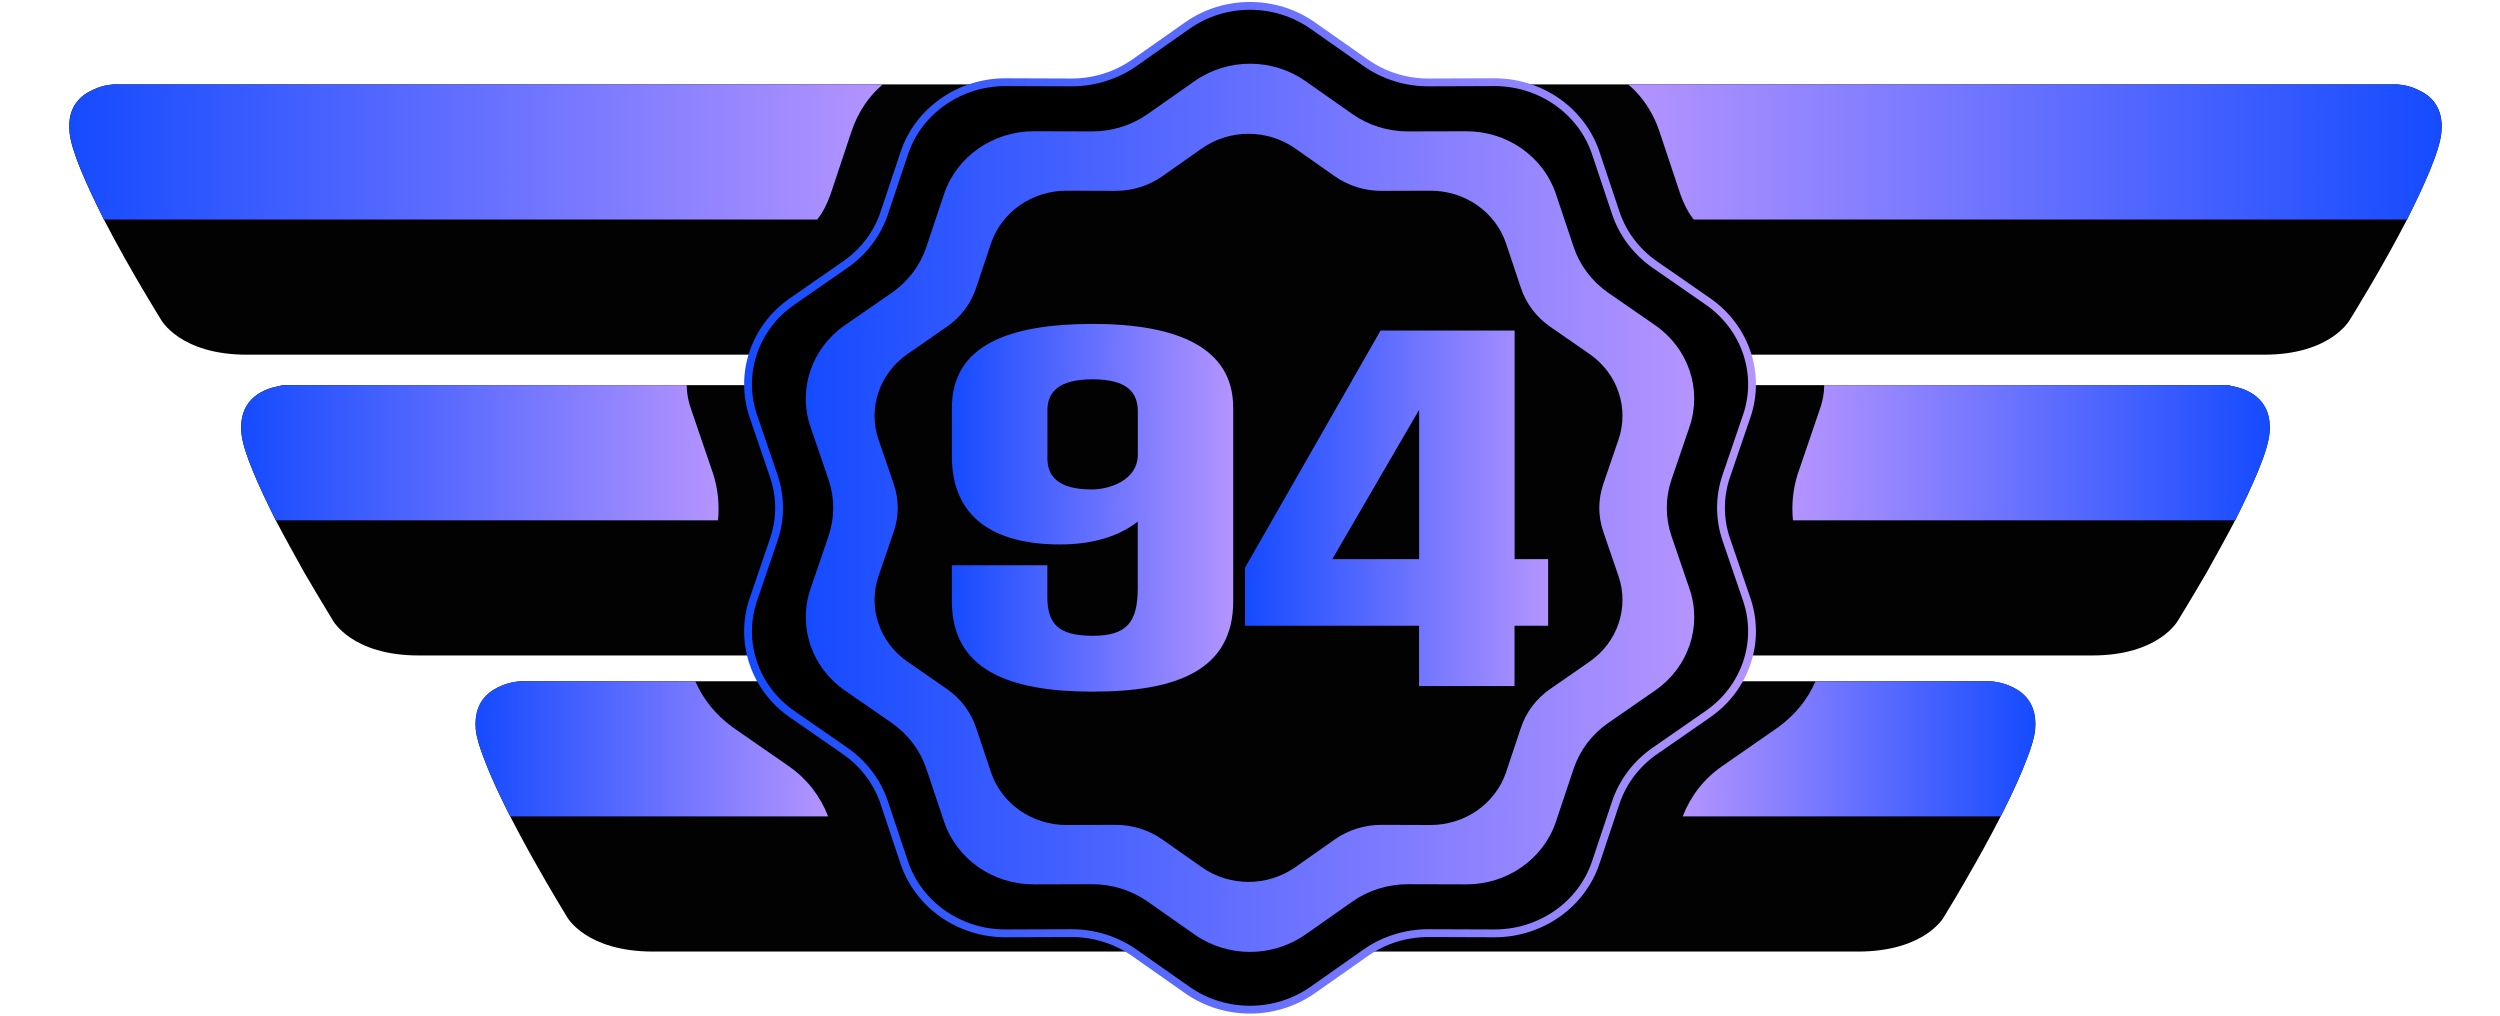 <?xml version="1.0" encoding="utf-8"?>
<!-- Generator: Adobe Illustrator 24.3.0, SVG Export Plug-In . SVG Version: 6.00 Build 0)  -->
<svg version="1.1" xmlns="http://www.w3.org/2000/svg" xmlns:xlink="http://www.w3.org/1999/xlink" x="0px" y="0px" width="32px"
	 height="13px" viewBox="0 0 32 13" enable-background="new 0 0 32 13" xml:space="preserve">
<g id="Слой_3">
	<g>
		<path fill="#020202" d="M16,4.54c0,0-11.98,0-12.84,0c-0.86,0-1.1-0.45-1.1-0.45
			S1.66,3.45,1.33,2.81C1.11,2.37,0.91,1.93,0.89,1.69V1.68
			c-0.03-0.31,0.14-0.46,0.3-0.53c0.14-0.07,0.28-0.07,0.28-0.07
			h14.51L16,4.54z"/>
		<path fill="#020202" d="M18.2,8.39c0,0-6.07,0-9.88,0h-2.96
			c-0.86,0-1.1-0.45-1.1-0.45S4.1,7.68,3.89,7.32
			C3.78,7.12,3.65,6.89,3.53,6.66C3.31,6.22,3.11,5.78,3.09,5.54
			c-0.04-0.46,0.32-0.57,0.49-0.6c0.03-0.01,0.05-0.01,0.05-0.01
			h14.55L18.2,8.39z"/>
		<path fill="#020202" d="M16,8.72v3.46H8.36c-0.86,0-1.1-0.44-1.1-0.44
			s-0.78-1.26-1.06-2.02C6.14,9.57,6.1,9.44,6.09,9.34
			C6.04,8.74,6.67,8.72,6.67,8.72H16z"/>
	</g>
	<linearGradient id="SVGID_1_" gradientUnits="userSpaceOnUse" x1="0.887" y1="1.945" x2="11.3" y2="1.945">
		<stop  offset="0" style="stop-color:#154BFF"/>
		<stop  offset="1" style="stop-color:#B494FF"/>
	</linearGradient>
	<path fill="url(#SVGID_1_)" d="M11.3,1.08c-0.18,0.15-0.32,0.36-0.4,0.6
		l-0.27,0.81c-0.04,0.11-0.09,0.22-0.17,0.32H1.33
		C1.11,2.37,0.91,1.93,0.89,1.69C0.86,1.37,1.03,1.22,1.19,1.15
		c0.14-0.07,0.28-0.07,0.28-0.07H11.3z"/>
	<linearGradient id="SVGID_2_" gradientUnits="userSpaceOnUse" x1="3.087" y1="5.795" x2="9.198" y2="5.795">
		<stop  offset="0" style="stop-color:#154BFF"/>
		<stop  offset="1" style="stop-color:#B494FF"/>
	</linearGradient>
	<path fill="url(#SVGID_2_)" d="M9.19,6.66H3.53C3.31,6.22,3.11,5.78,3.09,5.54
		c-0.04-0.46,0.32-0.57,0.49-0.6c0.03-0.01,0.05-0.01,0.05-0.01
		H8.79c0,0.1,0.02,0.21,0.06,0.32l0.28,0.82
		C9.19,6.26,9.21,6.46,9.19,6.66z"/>
	<linearGradient id="SVGID_3_" gradientUnits="userSpaceOnUse" x1="6.087" y1="9.585" x2="10.6" y2="9.585">
		<stop  offset="0" style="stop-color:#154BFF"/>
		<stop  offset="1" style="stop-color:#B494FF"/>
	</linearGradient>
	<path fill="url(#SVGID_3_)" d="M10.6,10.45H6.53c-0.22-0.44-0.42-0.88-0.44-1.12
		C6.06,9.01,6.23,8.86,6.39,8.79c0.14-0.07,0.28-0.07,0.28-0.07
		h2.23C9,8.95,9.16,9.15,9.38,9.31l0.72,0.5
		C10.33,9.97,10.5,10.19,10.6,10.45z"/>
	<g>
		<path fill="#020202" d="M16.14,4.54c0,0,11.98,0,12.84,0c0.86,0,1.1-0.45,1.1-0.45
			s0.4-0.64,0.73-1.28c0.22-0.44,0.42-0.88,0.44-1.12
			c0.03-0.32-0.14-0.47-0.3-0.54c-0.14-0.07-0.28-0.07-0.28-0.07
			H16.16L16.14,4.54z"/>
		<path fill="#020202" d="M13.94,8.39c0,0,6.07,0,9.88,0h2.96
			c0.86,0,1.1-0.45,1.1-0.45s0.16-0.26,0.37-0.62
			c0.11-0.2,0.24-0.43,0.36-0.66c0.22-0.44,0.42-0.88,0.44-1.12
			c0.04-0.46-0.32-0.57-0.49-0.6c-0.03-0.01-0.05-0.01-0.05-0.01
			H13.96L13.94,8.39z"/>
		<path fill="#020202" d="M16.14,8.72v3.46h7.64c0.86,0,1.1-0.44,1.1-0.44
			s0.78-1.26,1.06-2.02c0.06-0.15,0.1-0.28,0.11-0.38
			c0.05-0.6-0.58-0.62-0.58-0.62H16.14z"/>
	</g>
	
		<linearGradient id="SVGID_4_" gradientUnits="userSpaceOnUse" x1="-12.167" y1="1.945" x2="-1.753" y2="1.945" gradientTransform="matrix(-1 0 0 1 19.087 0)">
		<stop  offset="0" style="stop-color:#154BFF"/>
		<stop  offset="1" style="stop-color:#B494FF"/>
	</linearGradient>
	<path fill="url(#SVGID_4_)" d="M20.84,1.08c0.18,0.15,0.32,0.36,0.4,0.6
		l0.27,0.81c0.04,0.11,0.09,0.22,0.17,0.32h9.13
		c0.22-0.44,0.42-0.88,0.44-1.12c0.03-0.32-0.14-0.47-0.3-0.54
		c-0.14-0.07-0.28-0.07-0.28-0.07H20.84z"/>
	
		<linearGradient id="SVGID_5_" gradientUnits="userSpaceOnUse" x1="-9.966" y1="5.795" x2="-3.856" y2="5.795" gradientTransform="matrix(-1 0 0 1 19.087 0)">
		<stop  offset="0" style="stop-color:#154BFF"/>
		<stop  offset="1" style="stop-color:#B494FF"/>
	</linearGradient>
	<path fill="url(#SVGID_5_)" d="M22.95,6.66h5.66c0.22-0.44,0.42-0.88,0.44-1.12
		c0.04-0.46-0.32-0.57-0.49-0.6c-0.03-0.01-0.05-0.01-0.05-0.01
		h-5.16c0,0.1-0.02,0.21-0.06,0.32l-0.28,0.82
		C22.95,6.26,22.93,6.46,22.95,6.66z"/>
	
		<linearGradient id="SVGID_6_" gradientUnits="userSpaceOnUse" x1="-6.966" y1="9.585" x2="-2.453" y2="9.585" gradientTransform="matrix(-1 0 0 1 19.087 0)">
		<stop  offset="0" style="stop-color:#154BFF"/>
		<stop  offset="1" style="stop-color:#B494FF"/>
	</linearGradient>
	<path fill="url(#SVGID_6_)" d="M21.539,10.45h4.07c0.22-0.44,0.42-0.88,0.44-1.12
		c0.03-0.32-0.14-0.47-0.3-0.54c-0.14-0.07-0.28-0.07-0.28-0.07
		h-2.23c-0.1,0.23-0.26,0.43-0.48,0.59l-0.72,0.5
		C21.809,9.97,21.639,10.19,21.539,10.45z"/>
</g>
<g id="Слой_2">
	<linearGradient id="SVGID_7_" gradientUnits="userSpaceOnUse" x1="9.525" y1="6.5" x2="22.475" y2="6.5">
		<stop  offset="0" style="stop-color:#154BFF"/>
		<stop  offset="1" style="stop-color:#B494FF"/>
	</linearGradient>
	<path stroke="url(#SVGID_7_)" stroke-width="0.1" stroke-miterlimit="10" d="M15.196,0.328
		c0.479-0.337,1.129-0.337,1.608,0l0.676,0.475
		c0.235,0.165,0.518,0.253,0.808,0.252l0.837-0.003
		c0.593-0.002,1.119,0.365,1.301,0.908l0.256,0.766
		c0.089,0.266,0.264,0.497,0.5,0.661l0.679,0.471
		c0.481,0.333,0.682,0.928,0.497,1.469l-0.261,0.764
		c-0.091,0.265-0.091,0.552,0,0.817l0.261,0.764
		c0.185,0.541-0.016,1.136-0.497,1.469l-0.679,0.471
		c-0.236,0.163-0.411,0.395-0.5,0.661l-0.256,0.766
		c-0.181,0.543-0.708,0.91-1.301,0.908l-0.837-0.003
		c-0.291-0.001-0.574,0.087-0.808,0.252l-0.676,0.475
		c-0.479,0.337-1.129,0.337-1.608,0l-0.676-0.475
		c-0.235-0.165-0.518-0.253-0.808-0.252l-0.837,0.003
		c-0.593,0.002-1.119-0.365-1.301-0.908l-0.256-0.766
		c-0.089-0.266-0.264-0.497-0.5-0.661l-0.679-0.471
		C9.659,8.809,9.458,8.214,9.643,7.673l0.261-0.764
		c0.091-0.265,0.091-0.552,0-0.817L9.643,5.327
		c-0.185-0.542,0.016-1.136,0.497-1.469l0.679-0.471
		c0.236-0.163,0.411-0.395,0.5-0.661l0.256-0.766
		c0.181-0.543,0.708-0.91,1.301-0.908l0.837,0.003
		c0.291,0.001,0.574-0.088,0.808-0.252C14.521,0.803,15.196,0.328,15.196,0.328z"
		/>
	<linearGradient id="SVGID_8_" gradientUnits="userSpaceOnUse" x1="10.315" y1="6.5" x2="21.685" y2="6.5">
		<stop  offset="0" style="stop-color:#154BFF"/>
		<stop  offset="1" style="stop-color:#B494FF"/>
	</linearGradient>
	<path fill="url(#SVGID_8_)" d="M15.289,1.039c0.424-0.298,0.999-0.298,1.422,0l0.598,0.42
		c0.208,0.146,0.458,0.224,0.715,0.223l0.741-0.002
		c0.525-0.002,0.99,0.323,1.151,0.804l0.227,0.678
		c0.079,0.235,0.234,0.44,0.442,0.585l0.601,0.416
		c0.426,0.295,0.603,0.821,0.44,1.3l-0.231,0.676
		c-0.08,0.235-0.08,0.488,0,0.723l0.231,0.676
		c0.164,0.479-0.014,1.005-0.44,1.3l-0.601,0.416
		c-0.209,0.145-0.363,0.349-0.442,0.585l-0.227,0.678
		c-0.16,0.48-0.626,0.805-1.151,0.803l-0.741-0.002
		c-0.257-0.001-0.508,0.077-0.715,0.223l-0.598,0.42
		c-0.424,0.298-0.999,0.298-1.422,0l-0.598-0.42
		c-0.208-0.146-0.458-0.224-0.715-0.223L13.235,11.32
		c-0.525,0.002-0.99-0.323-1.151-0.803l-0.227-0.678
		c-0.079-0.235-0.234-0.44-0.442-0.585l-0.601-0.416
		c-0.426-0.295-0.603-0.821-0.44-1.3l0.231-0.676
		c0.08-0.235,0.08-0.488,0-0.723l-0.231-0.676
		c-0.164-0.479,0.014-1.005,0.44-1.3l0.601-0.416
		c0.209-0.145,0.363-0.349,0.442-0.585l0.227-0.678
		c0.16-0.48,0.626-0.805,1.151-0.804l0.741,0.002
		c0.257,0.001,0.508-0.077,0.715-0.223C14.691,1.459,15.289,1.039,15.289,1.039z"/>
	<path fill="#020202" d="M15.382,1.901c0.357-0.251,0.841-0.251,1.198,0l0.503,0.354
		c0.175,0.123,0.386,0.189,0.602,0.188l0.624-0.002
		c0.442-0.001,0.834,0.272,0.969,0.677l0.191,0.571
		c0.066,0.198,0.197,0.371,0.372,0.492l0.506,0.351
		c0.358,0.248,0.508,0.691,0.37,1.095l-0.195,0.569
		c-0.068,0.198-0.068,0.411,0,0.609l0.195,0.569
		c0.138,0.403-0.012,0.846-0.37,1.095l-0.506,0.351
		c-0.176,0.122-0.306,0.294-0.372,0.492l-0.191,0.571
		c-0.135,0.404-0.527,0.678-0.969,0.677l-0.624-0.002
		c-0.217-0.001-0.428,0.065-0.602,0.188l-0.503,0.354
		c-0.357,0.251-0.841,0.251-1.198,0l-0.503-0.354
		c-0.175-0.123-0.386-0.189-0.602-0.188l-0.624,0.002
		c-0.442,0.001-0.834-0.272-0.969-0.677l-0.191-0.571
		c-0.066-0.198-0.197-0.371-0.372-0.492l-0.506-0.351
		c-0.358-0.248-0.508-0.691-0.37-1.095l0.195-0.569
		c0.068-0.198,0.068-0.411,0-0.609l-0.195-0.569
		c-0.138-0.403,0.012-0.846,0.37-1.095l0.506-0.351
		c0.176-0.122,0.306-0.294,0.372-0.492l0.191-0.571
		c0.135-0.404,0.527-0.678,0.969-0.677l0.624,0.002
		c0.217,0.001,0.428-0.065,0.602-0.188C14.879,2.255,15.382,1.901,15.382,1.901z"/>
	<g>
		<linearGradient id="SVGID_9_" gradientUnits="userSpaceOnUse" x1="12.185" y1="6.5" x2="15.785" y2="6.5">
			<stop  offset="0" style="stop-color:#154BFF"/>
			<stop  offset="1" style="stop-color:#B494FF"/>
		</linearGradient>
		<path fill="url(#SVGID_9_)" d="M15.785,5.219v2.477c0,0.878-0.715,1.157-1.8,1.157
			c-1.073,0-1.801-0.279-1.801-1.157V7.235h1.222v0.402
			c0,0.345,0.137,0.501,0.579,0.501c0.436,0,0.578-0.169,0.578-0.611V6.676
			c-0.247,0.195-0.592,0.293-0.994,0.293c-0.846,0-1.385-0.345-1.385-1.125V5.219
			c0-0.8,0.728-1.073,1.807-1.073C15.077,4.147,15.785,4.452,15.785,5.219z
			 M14.564,5.818V5.265c0-0.241-0.137-0.41-0.578-0.41
			c-0.442,0-0.579,0.169-0.579,0.396v0.618c0,0.214,0.124,0.396,0.565,0.396
			C14.199,6.266,14.564,6.149,14.564,5.818z"/>
		<linearGradient id="SVGID_10_" gradientUnits="userSpaceOnUse" x1="15.936" y1="6.507" x2="19.815" y2="6.507">
			<stop  offset="0" style="stop-color:#154BFF"/>
			<stop  offset="1" style="stop-color:#B494FF"/>
		</linearGradient>
		<path fill="url(#SVGID_10_)" d="M19.815,8.009h-0.429v0.773h-1.222V8.009H15.936V7.267
			l1.735-3.036h1.716v2.926h0.429V8.009z M18.165,7.157V5.245l-1.112,1.912H18.165
			z"/>
	</g>
</g>
</svg>

